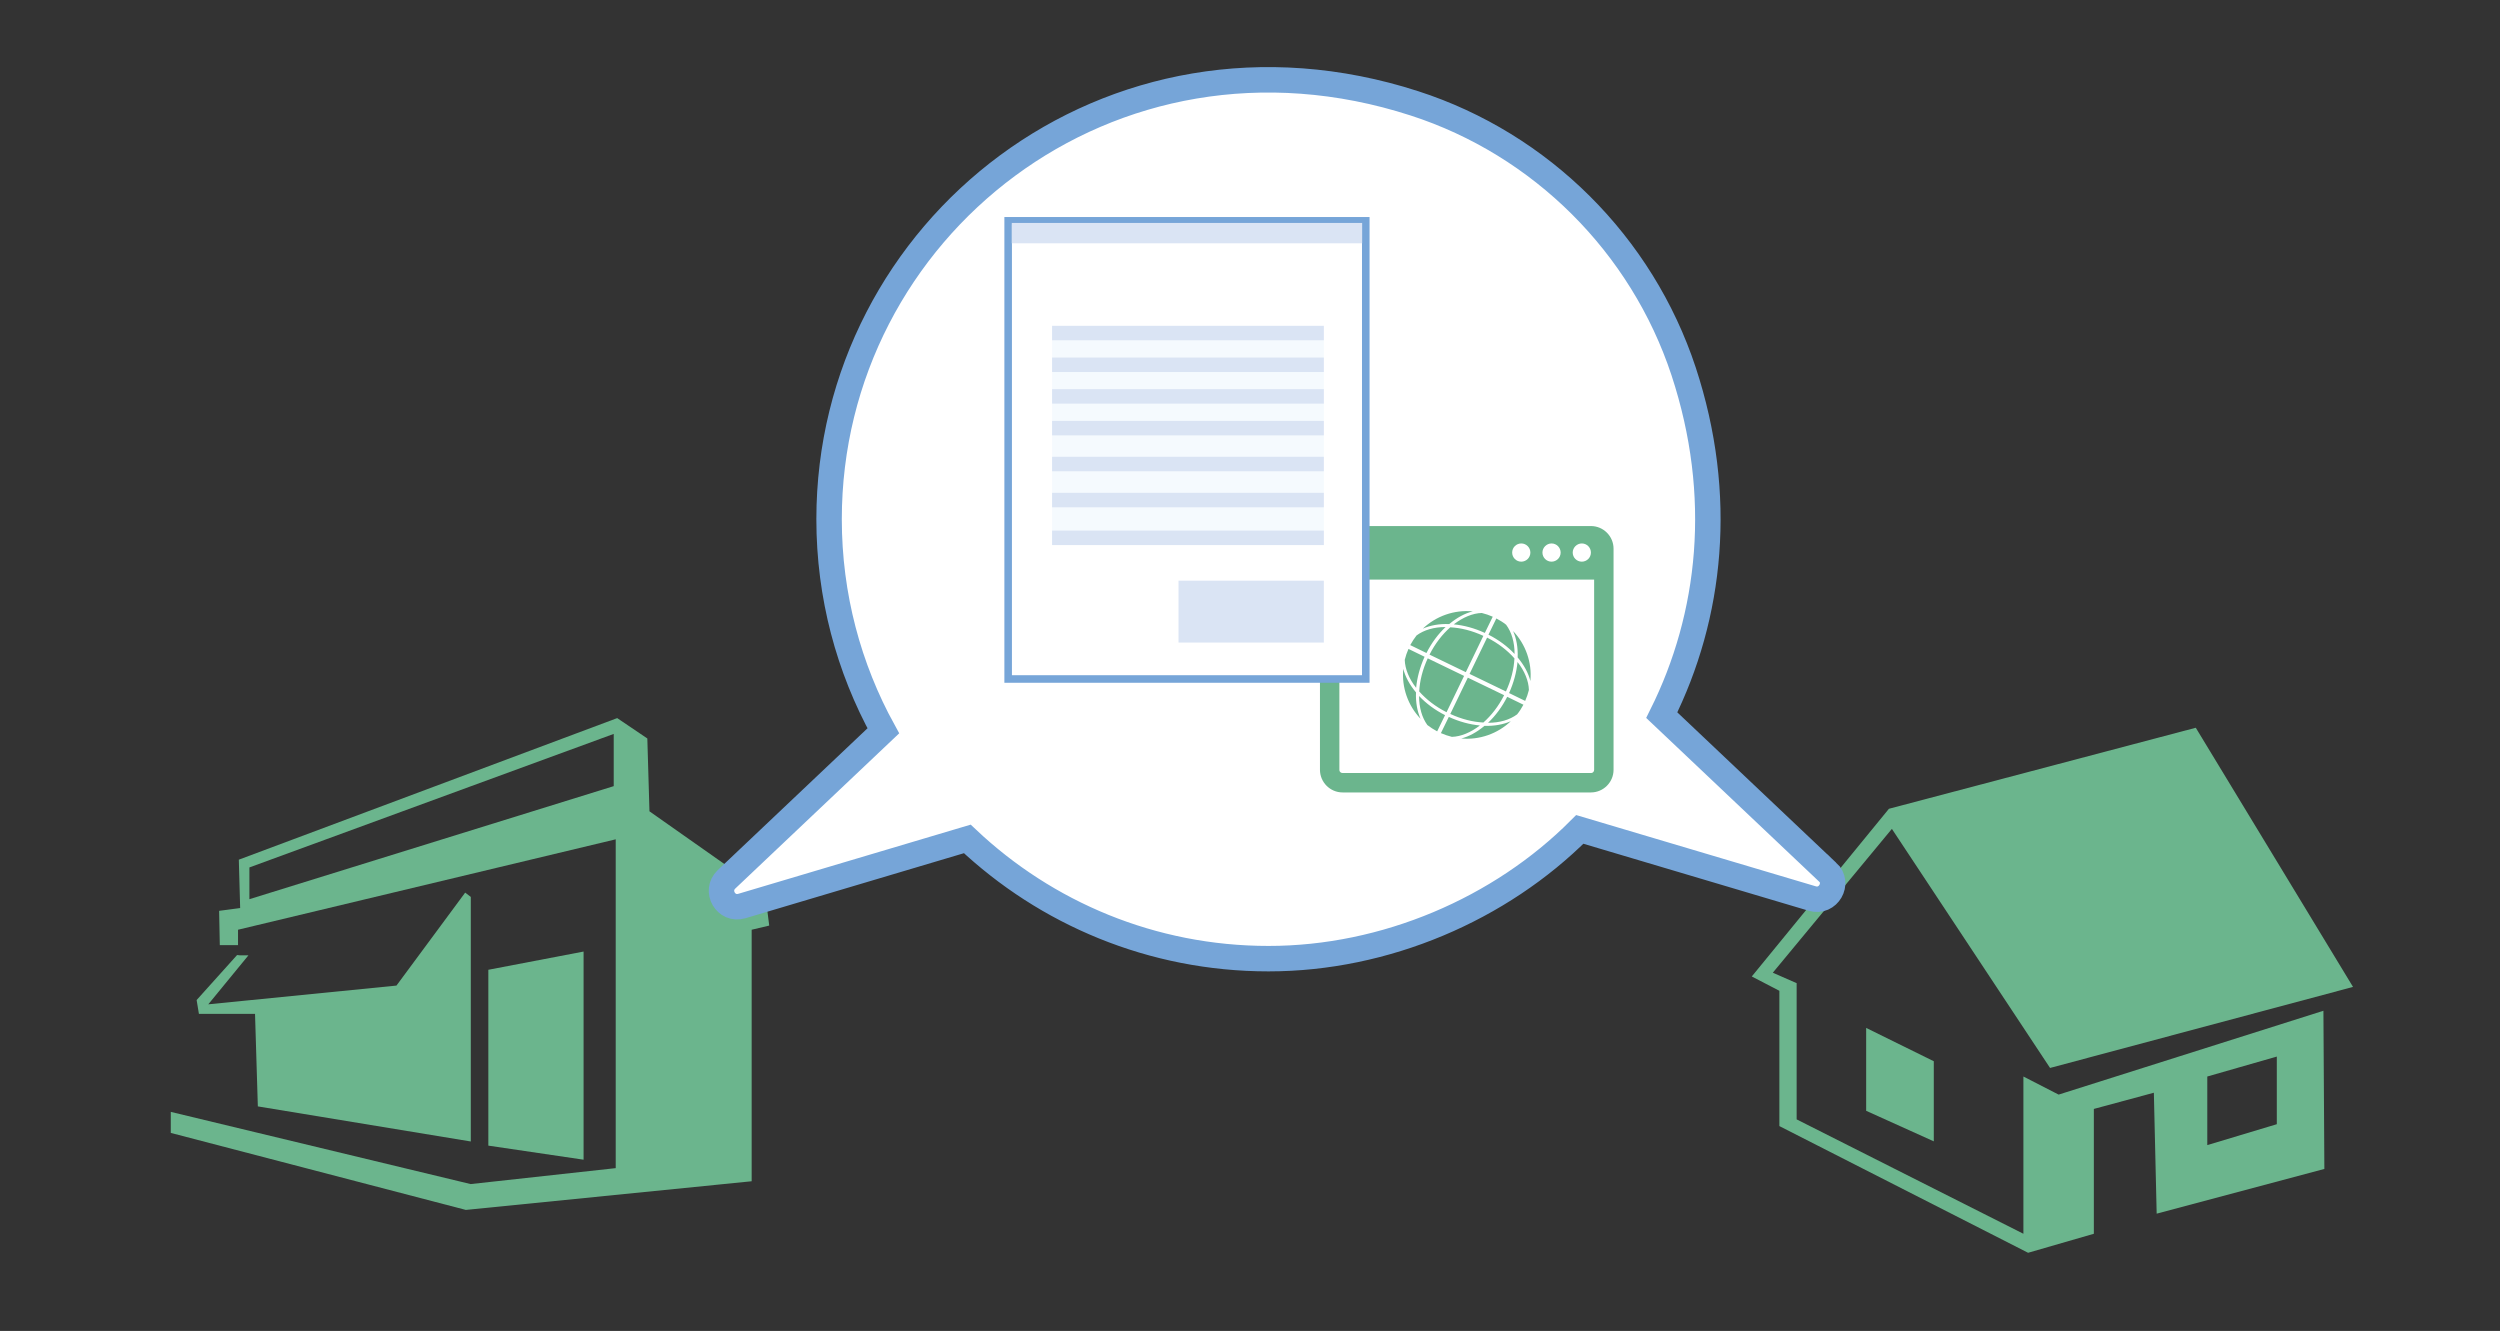 <svg width="278" height="148" viewBox="0 0 278 148" fill="none" xmlns="http://www.w3.org/2000/svg">
<rect x="0" y="0" width="278" height="148" fill="#333333" stroke="none"/>
<path d="M26.646 106.23L26.363 106.2L21.865 111.205L22.119 112.739H28.359L28.672 123.031L52.353 126.933V99.737L51.727 99.26L44.087 109.596L23.161 111.681L27.629 106.23H26.646Z" fill="#6BB58D"/>
<path d="M54.304 107.839V127.394L64.894 128.958V105.813L54.304 107.839Z" fill="#6BB58D"/>
<path d="M85.075 99.26L72.221 90.219L71.983 82.117L68.632 79.853L26.557 95.596L26.706 100.973L24.367 101.286L24.442 105.098H26.468V103.386L68.468 93.332V129.897L52.338 131.669L18.991 123.641V125.979L51.802 134.543L83.585 131.356V103.386L85.537 102.924L85.075 99.26ZM68.245 87.419L27.733 99.99V96.46L68.245 81.611V87.434V87.419Z" fill="#6BB58D"/>
<path d="M228.919 121.72L225.002 119.709V137.195L199.787 124.475V109.328L197.136 108.166L210.377 92.171L227.966 118.756L261.656 109.745L244.171 80.926L210.049 89.936L194.798 108.583L197.866 110.177V125.22L225.524 139.309L232.836 137.195V123.313L239.509 121.511L239.822 134.96L258.469 129.986L258.364 112.396L228.919 121.72ZM253.181 125.011L245.451 127.335V119.709L253.181 117.49V125.011Z" fill="#6BB58D"/>
<path d="M207.517 123.522L215.038 126.918V118.011L207.517 114.303V123.522Z" fill="#6BB58D"/>
<path d="M203.213 96.966L184.789 79.526C190.285 68.504 191.774 55.13 187.217 41.293C182.57 27.218 171.385 16.048 157.28 11.491C123.412 0.544 92.194 25.491 92.194 57.736C92.194 66.27 94.383 74.283 98.226 81.268L80.785 97.785C79.445 99.066 80.726 101.286 82.498 100.749L107.564 93.288C116.307 101.539 128.088 106.603 141.061 106.603C154.033 106.603 166.827 101.107 175.674 92.23L201.515 99.915C203.287 100.451 204.583 98.217 203.228 96.951L203.213 96.966Z" fill="white" stroke="#76A5D8" stroke-width="2.83" stroke-miterlimit="10"/>
<path d="M149.297 58.496C147.912 58.496 146.78 59.627 146.78 61.013V85.602C146.78 86.987 147.912 88.119 149.297 88.119H176.91C178.295 88.119 179.427 86.987 179.427 85.602V61.013C179.427 59.627 178.295 58.496 176.91 58.496H149.297ZM169.165 60.432C169.731 60.432 170.178 60.894 170.178 61.445C170.178 62.011 169.716 62.457 169.165 62.457C168.599 62.457 168.153 61.996 168.153 61.445C168.153 60.879 168.614 60.432 169.165 60.432ZM172.531 60.432C173.097 60.432 173.544 60.894 173.544 61.445C173.544 62.011 173.082 62.457 172.531 62.457C171.965 62.457 171.519 61.996 171.519 61.445C171.519 60.894 171.98 60.432 172.531 60.432ZM175.897 60.432C176.463 60.432 176.91 60.894 176.91 61.445C176.91 62.011 176.448 62.457 175.897 62.457C175.331 62.457 174.885 61.996 174.885 61.445C174.885 60.894 175.346 60.432 175.897 60.432ZM148.94 64.453H177.268V85.602C177.268 85.796 177.134 85.945 176.955 85.96C176.94 85.96 176.925 85.96 176.91 85.96H149.297C149.103 85.96 148.954 85.826 148.94 85.647C148.94 85.632 148.94 85.617 148.94 85.602V64.453ZM165.993 68.579C165.591 68.4 165.189 68.266 164.772 68.162C163.759 68.192 162.672 68.653 161.659 69.428C162.776 69.532 163.953 69.845 165.114 70.381L165.993 68.579ZM161.272 69.755C160.393 70.53 159.589 71.558 158.963 72.794L162.999 74.745L164.95 70.709C163.699 70.128 162.433 69.815 161.257 69.755H161.272ZM158.77 73.196C158.189 74.447 157.876 75.713 157.816 76.889C158.591 77.768 159.618 78.573 160.855 79.198L162.806 75.162L158.77 73.211V73.196ZM157.801 77.396C157.801 78.677 158.129 79.809 158.725 80.628C159.052 80.881 159.425 81.119 159.812 81.328L160.691 79.526C159.544 78.945 158.576 78.215 157.801 77.396ZM163.759 67.983C161.718 67.789 159.693 68.504 158.218 69.904C159.052 69.532 160.065 69.353 161.153 69.398C161.987 68.698 162.88 68.206 163.774 67.983H163.759ZM157.518 70.664C157.265 70.992 157.027 71.349 156.818 71.736L158.621 72.615C159.201 71.468 159.931 70.5 160.75 69.725C159.47 69.725 158.338 70.053 157.518 70.664ZM156.625 72.153C156.446 72.555 156.312 72.957 156.208 73.374C156.238 74.387 156.684 75.475 157.474 76.487C157.578 75.37 157.891 74.194 158.412 73.032L156.61 72.153H156.625ZM156.044 74.387C155.85 76.428 156.565 78.453 157.965 79.928C157.593 79.094 157.414 78.081 157.459 76.994C156.759 76.16 156.267 75.266 156.044 74.372V74.387ZM160.229 81.522C160.631 81.7 161.033 81.834 161.45 81.939C162.463 81.909 163.55 81.447 164.563 80.672C163.446 80.568 162.27 80.255 161.108 79.719L160.229 81.522ZM164.95 80.345C165.829 79.57 166.633 78.543 167.259 77.306L163.223 75.355L161.272 79.392C162.523 79.972 163.789 80.285 164.965 80.345H164.95ZM167.453 76.904C168.033 75.653 168.346 74.387 168.406 73.211C167.631 72.332 166.604 71.528 165.367 70.902L163.416 74.938L167.453 76.889V76.904ZM168.421 72.704C168.421 71.423 168.093 70.291 167.482 69.472C167.155 69.204 166.782 68.981 166.395 68.772L165.516 70.575C166.663 71.155 167.631 71.885 168.406 72.704H168.421ZM162.463 82.117C164.504 82.311 166.529 81.596 168.004 80.196C167.17 80.568 166.157 80.747 165.07 80.717C164.236 81.417 163.342 81.909 162.448 82.132L162.463 82.117ZM168.704 79.436C168.972 79.109 169.195 78.751 169.404 78.364L167.602 77.485C167.021 78.632 166.291 79.6 165.472 80.375C166.753 80.375 167.885 80.047 168.704 79.436ZM169.597 77.947C169.776 77.545 169.91 77.143 170.014 76.726C169.985 75.713 169.538 74.626 168.748 73.613C168.644 74.73 168.331 75.906 167.81 77.068L169.612 77.947H169.597ZM170.178 75.713C170.372 73.672 169.657 71.647 168.257 70.172C168.629 71.006 168.808 72.004 168.763 73.106C169.463 73.941 169.955 74.834 170.178 75.728V75.713Z" fill="#6BB58D"/>
<path d="M151.874 24.553H112.107V75.504H151.874V24.553Z" fill="white" stroke="#76A5D8" stroke-width="0.84" stroke-miterlimit="10"/>
<path d="M147.212 36.319H116.992V60.611H147.212V36.319Z" fill="#F5FAFE"/>
<path d="M151.472 24.791H112.509V27.055H151.472V24.791Z" fill="#DAE4F4"/>
<path d="M147.212 36.229H116.992V37.838H147.212V36.229Z" fill="#DAE4F4"/>
<path d="M147.212 39.759H116.992V41.368H147.212V39.759Z" fill="#DAE4F4"/>
<path d="M147.212 43.274H116.992V44.883H147.212V43.274Z" fill="#DAE4F4"/>
<path d="M147.212 46.804H116.992V48.413H147.212V46.804Z" fill="#DAE4F4"/>
<path d="M147.212 50.795H116.992V52.404H147.212V50.795Z" fill="#DAE4F4"/>
<path d="M147.212 54.802H116.992V56.41H147.212V54.802Z" fill="#DAE4F4"/>
<path d="M147.212 59.002H116.992V60.611H147.212V59.002Z" fill="#DAE4F4"/>
<path d="M147.212 64.572H131.052V71.453H147.212V64.572Z" fill="#DAE4F4"/>
</svg>

